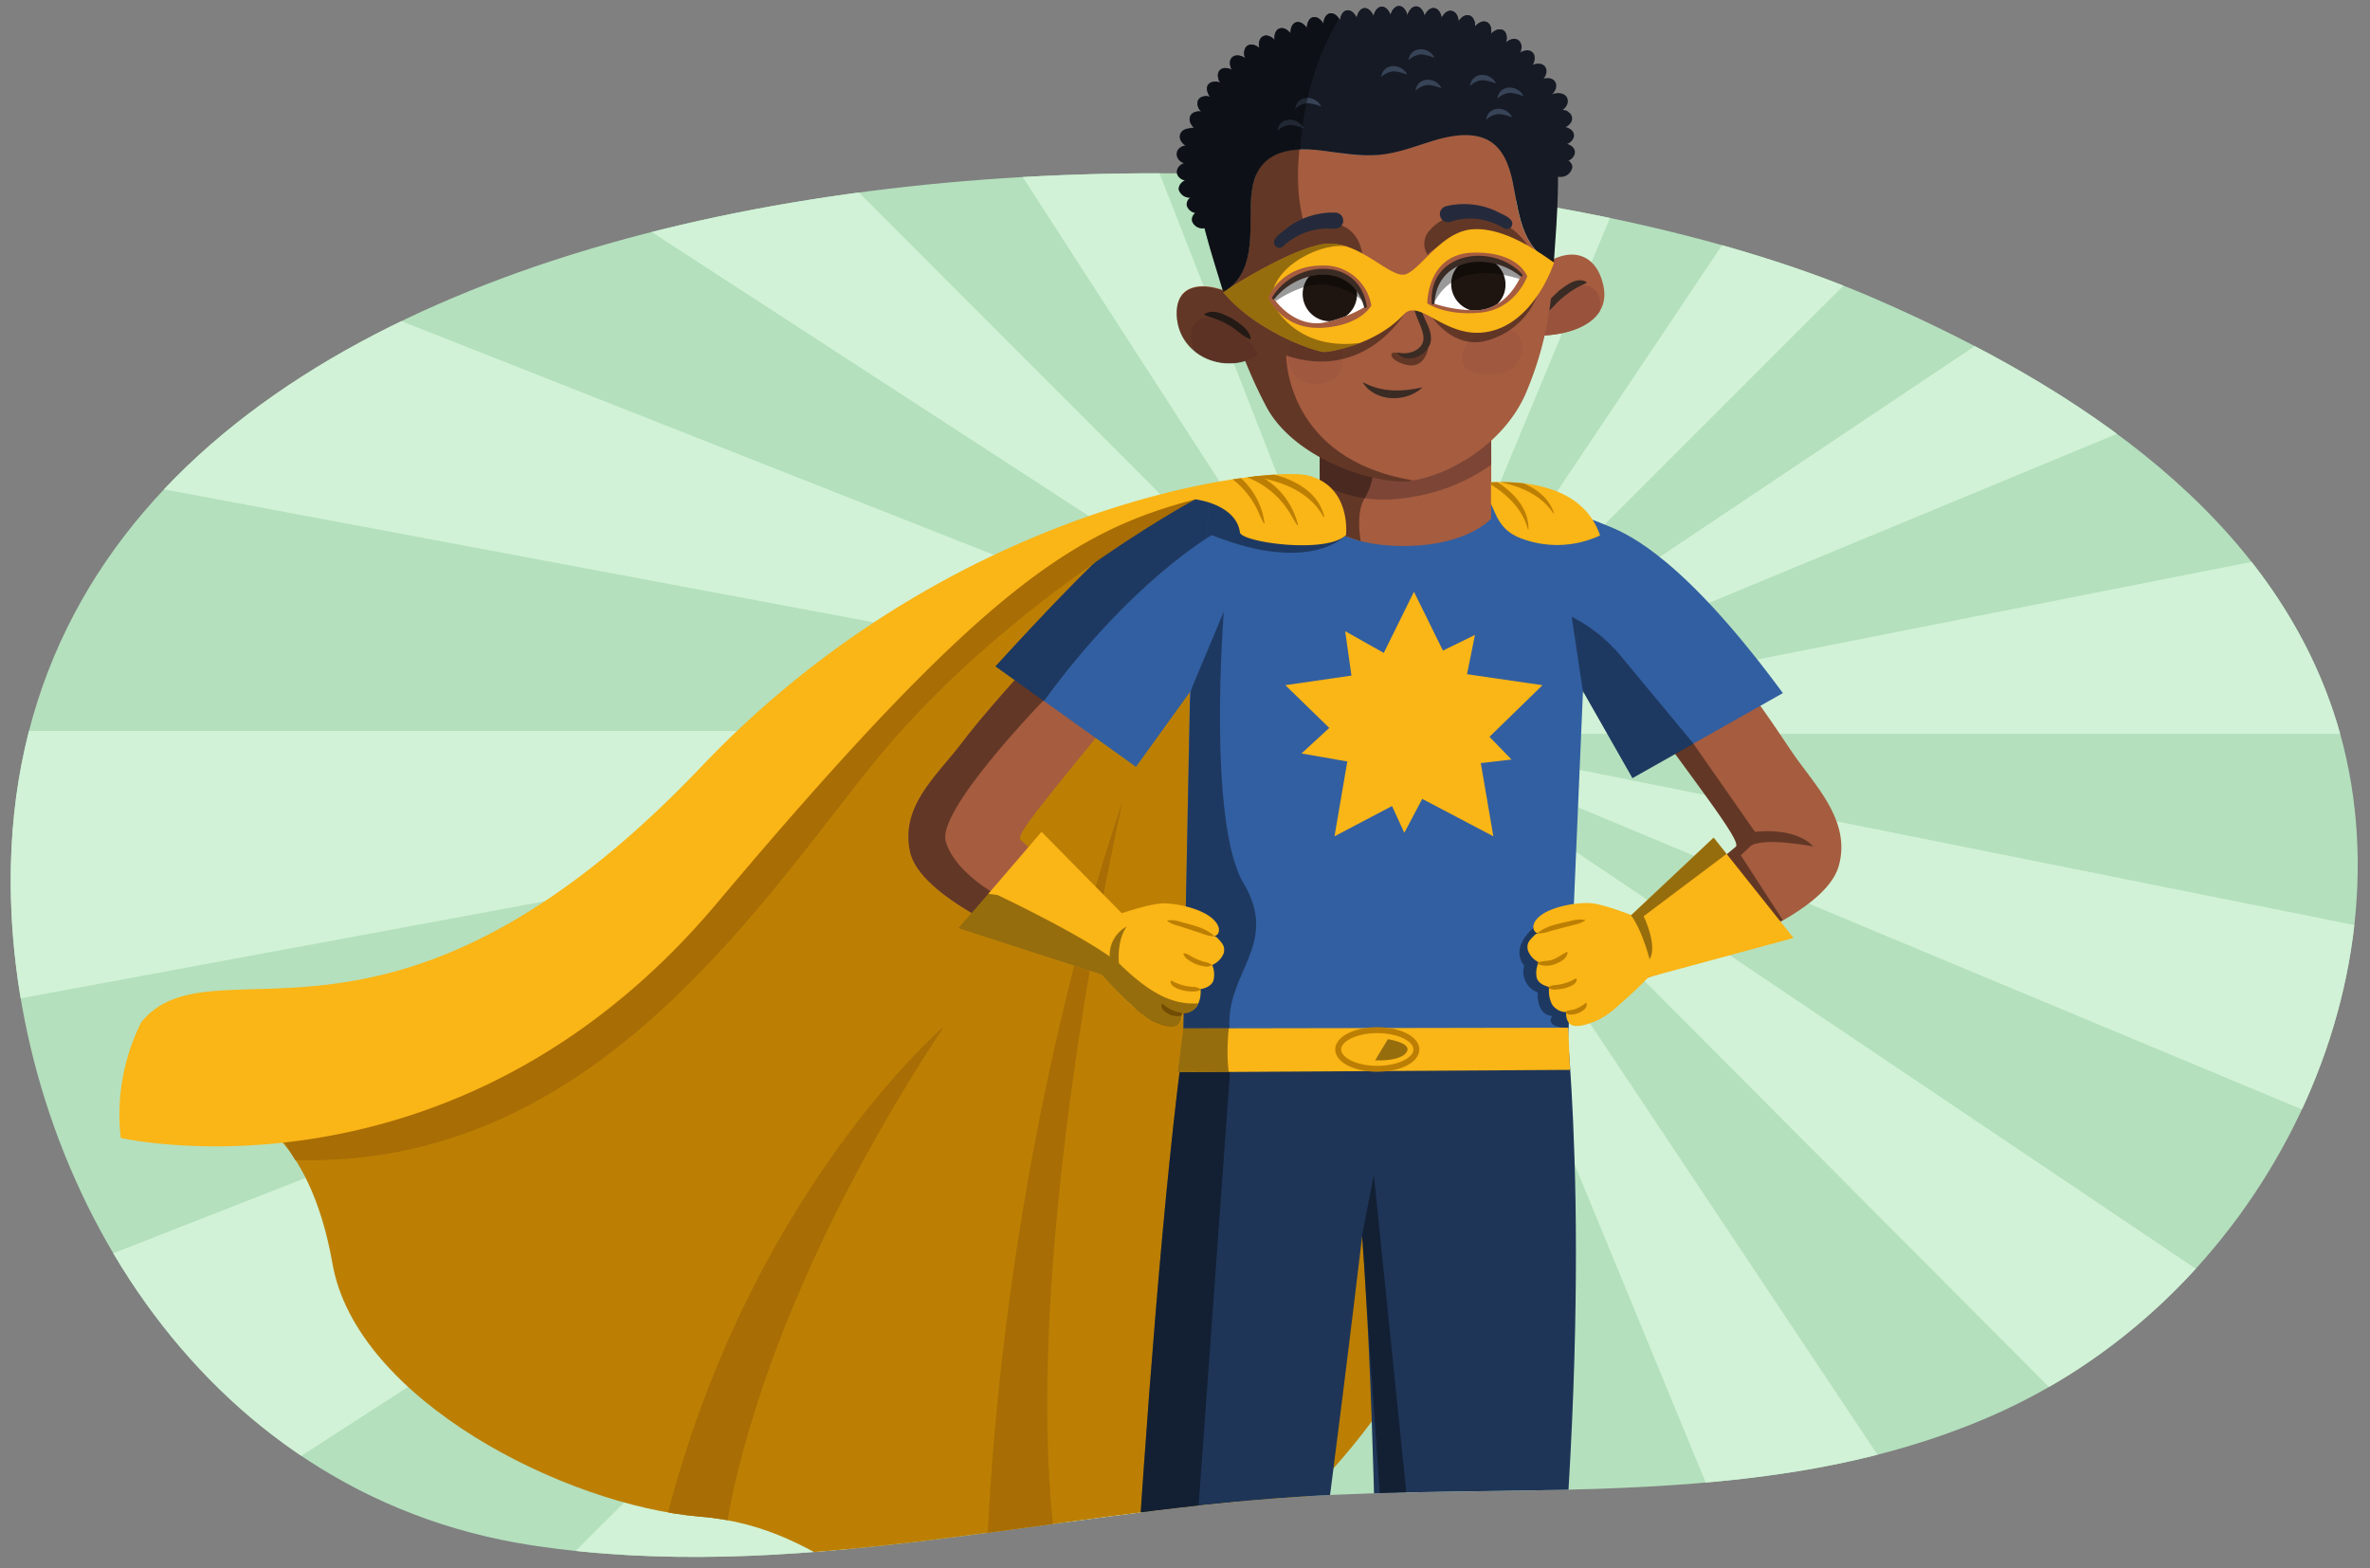 <svg xmlns="http://www.w3.org/2000/svg" xmlns:xlink="http://www.w3.org/1999/xlink" width="380" height="251.48" viewBox="0 0 380 251.48"><rect x="0" y="0" width="380" height="251.48" fill="#808080" stroke="none"/><defs><clipPath id="a"><path d="M256.05,238.72c-15.9.52-31.9.26-47.63,1.25-41.38,2.62-81.54,14.07-123,7.82C31.22,239.62,2,187.61,1.72,141.83.93,18.16,212.81,9.62,300.89,48c32.69,14.25,63.66,35,73.78,67.8,12.76,41.43-11.73,93.37-57.37,112.08C297.62,236,276.92,238,256.05,238.72Z" fill="none"/></clipPath><clipPath id="b"><path d="M256.05,238.72c-15.9.52-31.9.26-47.63,1.25-41.38,2.62-81.54,14.07-123,7.82C31.22,239.62,2,187.61,1.72,141.83,1.2,60.8,92,29.2,179.4,27.84c2.18,0,8.31-24.24,10.48-24.23C213.4,3.64,230.8-12,251.64-8c1.58.3,4.9,42.63,6.46,43,16,3.34,30.6,7.75,42.79,13.07,32.69,14.25,63.66,35,73.78,67.8,12.76,41.43-11.73,93.37-57.37,112.08C297.62,236,276.92,238,256.05,238.72Z" fill="none"/></clipPath><clipPath id="c"><path d="M256.83,104.76c15.15,21,22.5,30.08,21.49,31a79.11,79.11,0,0,1-17.89,11.57s-1.86,1.52-4.13,3.26c-3.6,2.75,4,7.55,8,6.13,4.54-1.61,5.33-1.4,14.13-5.52,2-.92,14.63-5.93,16.4-12.4,2-7.24-3.85-12.88-7.42-18.1-3.32-4.86-6.76-10.52-19.67-26.05Z" fill="none"/></clipPath><clipPath id="d"><path d="M38.64,178.29s10.86,2.64,14.68,24.37,37.3,38.74,59,40.52,28.78,17.93,52,20.58,62.85-34.66,67-59.33S234,91.87,234,91.87L199.89,77.26l-10.69,2.1L157,91.87l-57,55.69Z" fill="none"/></clipPath><clipPath id="e"><path d="M186.62,104.76c-16.16,20.26-24,28.94-23,29.88a79.55,79.55,0,0,0,17.31,12.44s1.77,1.6,4,3.45c3.46,2.93-4.37,7.35-8.28,5.74-4.46-1.84-5.25-1.66-13.84-6.21-1.92-1-15.43-6.9-16.89-13.46-1.62-7.32,4.28-12.22,8.11-17.26,3.55-4.69,8.58-10.36,22.23-25.24Z" fill="none"/></clipPath><clipPath id="f"><path d="M190,165.16c-6.87,49.66-11.53,155.32-11.53,155.32h23.32c8-48.93,16.61-122.26,16.61-122.26,3.47,46.82,2.45,123,2.45,123l21.88-1.38c12.86-85.09,10.11-135.53,8.67-153.39Z" fill="none"/></clipPath><clipPath id="g"><path d="M242.92,47.77c4.67-8.08,12.48-9.59,14.16-2,1.61,7.29-8.92,9.11-15.14,7.52" fill="#a55c3f"/></clipPath><clipPath id="h"><path d="M236.26,41.55c3.84-.15,7.64,2.56,7.64,2.56s-1.87,5.09-6.73,5.62a20.85,20.85,0,0,1-7.38-1.1S229.79,41.81,236.26,41.55Z" fill="#fff"/></clipPath><clipPath id="i"><path d="M211.1,43.65c-3.79.67-6.92,4.13-6.92,4.13s2.92,4.57,7.78,4a20.72,20.72,0,0,0,7-2.65S217.46,42.51,211.1,43.65Z" fill="#fff"/></clipPath><clipPath id="j"><path d="M200.8,50c-1.74-3.58-12.35-7.29-12.13.41.22,7.28,9.32,10.32,14.35,5.42" fill="#a55c3f"/></clipPath><clipPath id="k"><path d="M285.86,111.13c-15.75-21.41-24.57-25.36-27.69-26.66C257.08,84,256,83.6,255,83.2V83s-15-6-28.06-6c-10.37,0-26.62,2.46-32.91,3.49l-2.34-.48A30,30,0,0,0,186,82c-3.13,1.26-8.44,5.23-26.38,24.84l22.52,16.11,8.7-12.06L189.7,167h61.71l2.38-56.26,8,14Z" fill="none"/></clipPath><clipPath id="l"><path d="M274.76,134.3l-13.2,12.42c-1.59-.62-5.06-1.88-6.77-1.93-2.26-.07-5.92.58-7.77,2s-1.1,2.78-.46,2.82h0a1.37,1.37,0,0,0-.49.28c-.73.75-1.36,1.2-1.1,2.42a3.39,3.39,0,0,0,1.74,1.94,3.91,3.91,0,0,0-.31,2.51c.36,1.18,2,1.45,2,1.45a4.7,4.7,0,0,0,.48,2.85,2.76,2.76,0,0,0,2.23,1.19s-.13,1.43.76,2c.67.4,2,.18,3.43-.38l.3-.06a8.14,8.14,0,0,0,1.64-.88,11.92,11.92,0,0,0,1.59-1.16,65.52,65.52,0,0,0,5.47-5.06l23.28-6.31Z" fill="none"/></clipPath><clipPath id="m"><path d="M242.49,29c-.54-2.51-1.53-5.36-4.09-6.63s-6-.64-8.78.23-5.69,2-8.65,2.23-5.94-.3-8.89-.68-6.27-.48-8.69,1.32-2.77,4.67-2.86,7.24c-.17,4.72.64,10.88-4.13,14-3.57-1.4-7.87-1.15-7.73,3.78.18,5.84,6.06,8.94,11,7.42A78.1,78.1,0,0,0,203,65.15c4.35,8.28,17,12.49,22.74,12s15-5.43,18.8-13.84A54.13,54.13,0,0,0,249,44.47c.06-.79.11-1.59.17-2.39C243.76,39.94,243.49,33.67,242.49,29Z" fill="none"/></clipPath><clipPath id="n"><path d="M195.15,150.39c-.58-.66-3.66-1-4.79-1.11-5.72-1.37-10.39-2.72-10.39-2.72l-13-13.19-13.28,15.45,22.94,7.45a65.78,65.78,0,0,0,5.22,5.31,9.92,9.92,0,0,0,1.52,1.24,7.75,7.75,0,0,0,1.6,1,1,1,0,0,0,.29.07c1.41.63,2.72.92,3.41.56.92-.49.86-1.92.86-1.92a2.75,2.75,0,0,0,2.28-1.09,4.57,4.57,0,0,0,.62-2.81s1.64-.2,2.06-1.35a3.93,3.93,0,0,0-.19-2.52,3.45,3.45,0,0,0,1.84-1.86C196.45,151.65,195.84,151.17,195.15,150.39Z" fill="none"/></clipPath><clipPath id="o"><path d="M252.52,24.38a1.52,1.52,0,0,0-1.24-1.29,1.6,1.6,0,0,0,1.09-1.47c0-.61-.6-1.06-1.35-1.23a1.58,1.58,0,0,0,1-1.55,1.17,1.17,0,0,0-.26-.59,1.37,1.37,0,0,0-.25-.23l-.08-.06s-.06-.09-.09-.1l-.18-.1a1.82,1.82,0,0,0-.62-.15,1.65,1.65,0,0,0,.73-1.83c-.31-.82-1.38-1.06-2.44-.68a1.65,1.65,0,0,0,.5-1.94,1.58,1.58,0,0,0-1.86-.55,1.61,1.61,0,0,0,.21-1.95,1.55,1.55,0,0,0-1.93-.27,1.66,1.66,0,0,0,0-2,1.6,1.6,0,0,0-2,0,2.76,2.76,0,0,0,.18-.65,1.39,1.39,0,0,0-.47-1.32,1.6,1.6,0,0,0-2,.29A1.66,1.66,0,0,0,241,4.81a1.61,1.61,0,0,0-1.91.55,1.65,1.65,0,0,0-.74-1.86c-.59-.27-1.3.08-1.83.78,0-.88-.3-1.61-.92-1.79s-1.27.23-1.74,1c0-.87-.44-1.56-1.06-1.7s-1.25.36-1.64,1.14C231,2,230.58,1.37,230,1.3s-1.2.44-1.53,1.26c-.2-.86-.68-1.48-1.3-1.53s-1.16.55-1.44,1.39c-.25-.86-.76-1.46-1.38-1.45s-1.12.61-1.35,1.46c-.3-.84-.84-1.4-1.45-1.35s-1.09.66-1.27,1.52c-.34-.82-.9-1.35-1.5-1.29s-1,.71-1.2,1.59c-.36-.81-.95-1.32-1.55-1.24s-1,.76-1.13,1.64c-.41-.79-1-1.27-1.62-1.14s-1,.8-1,1.68c-.45-.76-1.08-1.21-1.68-1.06s-.95.87-1,1.74c-.49-.73-1.15-1.13-1.75-.93s-.89.92-.85,1.8c-.54-.7-1.24-1-1.82-.8s-.84,1-.73,1.86c-.59-.64-1.32-.93-1.89-.62a1.66,1.66,0,0,0-.57,1.91,1.62,1.62,0,0,0-1.95-.4,1.67,1.67,0,0,0-.37,2,1.62,1.62,0,0,0-2-.12,1.64,1.64,0,0,0-.11,2,1.58,1.58,0,0,0-1.94.1,1.64,1.64,0,0,0,.09,2,1.58,1.58,0,0,0-1.91.3,1.65,1.65,0,0,0,.27,1.93,1.6,1.6,0,0,0-1.86.52,1.63,1.63,0,0,0,.46,1.89,1.56,1.56,0,0,0-1.77.75,1.61,1.61,0,0,0,.65,1.82,2.17,2.17,0,0,0-.74.13,1.53,1.53,0,0,0-1.55,1,1.63,1.63,0,0,0,.89,1.72,1.53,1.53,0,0,0-1.42,1.28,1.44,1.44,0,0,0,.6,1.26,2,2,0,0,0,.54.3,2.32,2.32,0,0,0-.54.29,1.43,1.43,0,0,0-.58,1.22A1.63,1.63,0,0,0,190,28.93a1.5,1.5,0,0,0-1,1.5,1.76,1.76,0,0,0,1.84,1.24,1.37,1.37,0,0,0-.57,1.34,1.57,1.57,0,0,0,1.36,1.11,1.37,1.37,0,0,0-.51,1.39,1.74,1.74,0,0,0,2,1.07c.89,3.51,2,6.9,3,10.26l.09,0c5-3,4.15-9.29,4.32-14.08.09-2.57.56-5.55,2.86-7.24s5.81-1.69,8.69-1.32,5.94,1,8.89.68,5.81-1.33,8.65-2.23,6.08-1.57,8.78-.23S242,26.5,242.49,29c1,4.66,1.27,10.93,6.63,13.07.32-4.52.67-9.14.66-13.74l.26,0a1.92,1.92,0,0,0,2.11-1.54,1.33,1.33,0,0,0-.63-1.08A1.56,1.56,0,0,0,252.52,24.38Z" fill="none"/></clipPath><clipPath id="p"><path d="M236.12,36.76c-4.87.33-8.1,6.11-10.61,7.17s-7.77-5.89-13.64-4.75-15.75,7.66-15.75,7.66c5.29,6.41,15,9.63,16.24,9.59s8.33-1.28,12.7-6c2.49-2.71,6.58,3.79,13.11,2.83,7.82-1.13,11-11.15,11-11.15C246.18,40,241,36.44,236.12,36.76ZM212.46,52.53c-6.92.61-9.09-4.84-9.09-4.84s1.91-5.09,8.66-5.12a7.68,7.68,0,0,1,7.84,6.4S218.38,52,212.46,52.53Zm24.88-2.4c-5.71.53-8.49-1.5-8.49-1.5s-.06-7.93,7.33-8.12,8.69,3.81,8.69,3.81S243,49.61,237.34,50.13Z" fill="none"/></clipPath><clipPath id="q"><path d="M239.06,77.33c5.91-.26,14.86.72,17.49,8.52a16.24,16.24,0,0,1-12.22.63c-3.75-1.22-4.33-3.72-5.27-5.69Z" fill="none"/></clipPath><clipPath id="r"><polygon points="251.74 171.54 188.82 171.92 189.71 164.89 251.44 164.78 251.74 171.54" fill="none"/></clipPath><clipPath id="s"><path d="M186,82c-3.13,1.26-8.44,5.23-26.38,24.84l22.52,16.11,8.84-12.25L194,80.32C192.14,80.17,189.84,80.4,186,82Z" fill="none"/></clipPath><clipPath id="t"><path d="M258.17,84.47c3.12,1.3,11.94,5.25,27.69,26.66l-24.12,13.61-9.23-16.22,1.39-25.73C255.28,83.3,256.71,83.86,258.17,84.47Z" fill="none"/></clipPath><clipPath id="u"><path d="M209.59,76.21c-6.21-1.45-56.36,3.88-97.14,46.71-50,52.54-78,26.77-89.78,40.94a33.1,33.1,0,0,0-3.31,18.59s53.54,12.34,95.57-37.61,56.95-59.63,76.73-64.78c0,0,6.51.75,7.15,5.3.22,1.59,13.82,3.5,17,.44C215.83,85.8,216.72,77.88,209.59,76.21Z" fill="none"/></clipPath></defs><path d="M256.05,238.72c-15.9.52-31.9.26-47.63,1.25-41.38,2.62-81.54,14.07-123,7.82C31.22,239.62,2,187.61,1.72,141.83.93,18.16,212.81,9.62,300.89,48c32.69,14.25,63.66,35,73.78,67.8,12.76,41.43-11.73,93.37-57.37,112.08C297.62,236,276.92,238,256.05,238.72Z" fill="#b4e0bd"/><g clip-path="url(#a)"><path d="M224,370.76h-2.11l-2.89-.11,5-119V145a28.11,28.11,0,0,0,5.47-.52L272.79,366A254.33,254.33,0,0,1,224,370.76Zm0-119.13-.26,6.26Zm2.19-52.07-.14,3.61,2.46-58h0Zm2-54.44-2,54.44,2.29-54.43ZM174.46,365.43A267.25,267.25,0,0,1,128.53,352l82.69-210a41.44,41.44,0,0,0,7,2Zm146-13.75L234.46,143a27.7,27.7,0,0,0,4.74-2.53L364.38,328.3A253.7,253.7,0,0,1,320.5,351.68ZM83.9,329.09A243.9,243.9,0,0,1,44,296.74L204,137.47a17.49,17.49,0,0,0,2.89,2.34Zm318.84-32.17L243.48,137a28.49,28.49,0,0,0,3.51-4.26l187.3,126A254.42,254.42,0,0,1,402.74,296.92Zm-390.8-40a250.6,250.6,0,0,1-22.82-44.6L199.28,130a25.28,25.28,0,0,0,2.25,4.44Zm445.91-42L249.55,128a27.68,27.68,0,0,0,1.54-5l221.32,44.33A253.5,253.5,0,0,1,457.85,214.92ZM-24.32,165.18a263,263,0,0,1-4.38-47.81v-.17H197v.17a36.63,36.63,0,0,0,.61,6.73Zm501.66-47.1v-.41l-225.71,0v-.35a28.62,28.62,0,0,0-.53-5.52L472.53,68.07a255.07,255.07,0,0,1,4.81,49.29Zm-279.7-7.52L-24.21,69a258.14,258.14,0,0,1,13.55-47.1l210,82.84A32.13,32.13,0,0,0,197.64,110.56Zm51.93-3.76a27.43,27.43,0,0,0-2.54-4.74L434.63-23.45a253.64,253.64,0,0,1,23.46,43.83Zm-48-6.53L12.28-22.7A245.92,245.92,0,0,1,44.49-62.47L204,97.23A19,19,0,0,0,201.56,100.27Zm42-2.47a28.82,28.82,0,0,0-4.28-3.52L364.89-93.23a254.29,254.29,0,0,1,38.28,31.47Zm-36.61-2.91L84.44-94.7a250.55,250.55,0,0,1,44.67-22.83L211.29,92.7A24.74,24.74,0,0,0,206.92,94.89Zm27.6-3.14a25.85,25.85,0,0,0-5-1.53L273.4-131.19a253.52,253.52,0,0,1,47.67,14.47Zm-16.22-1L175-130.81a293.48,293.48,0,0,1,44.44-5.13l2.24-.09H224V-21.11l4.4,110.71A66.46,66.46,0,0,0,218.3,90.72Z" fill="#d1f2d6"/></g><g clip-path="url(#b)"><path d="M38.64,178.29s10.86,2.64,14.68,24.37,37.3,38.74,59,40.52,28.78,17.93,52,20.58,62.85-34.66,67-59.33S234,91.87,234,91.87L199.89,77.26l-10.69,2.1L157,91.87l-57,55.69Z" fill="#bc7f04"/><path d="M256.83,104.76c15.15,21,22.5,30.08,21.49,31a79.11,79.11,0,0,1-17.89,11.57s-1.86,1.52-4.13,3.26c-3.6,2.75,4,7.55,8,6.13,4.54-1.61,5.33-1.4,14.13-5.52,2-.92,14.63-5.93,16.4-12.4,2-7.24-3.85-12.88-7.42-18.1-3.32-4.86-6.76-10.52-19.67-26.05Z" fill="#a55c3f"/><g clip-path="url(#c)"><path d="M271.51,119.23l9.88,14.15s6.38-.88,9.34,2.34c0,0-8.27-1.61-10.12,0l-1.49,1.42,6.74,10.41-2.41.7-9.68-12.45s-7.06-15.46-6.87-15.46S271.51,119.23,271.51,119.23Z" opacity="0.4"/></g><g clip-path="url(#d)"><path d="M116.05,248.07s2.68-34.06,35.31-83.5c0,0-31.89,27.15-45,80.9Z" fill="#a86d04"/><path d="M157.86,266.28c0-76.71,22.16-137.83,22.16-137.83s-21.81,94.6-6.88,136.6Z" fill="#a86d04"/></g><path d="M186.36,81.84c11-5.07,30.9-5.11,44-4a93.3,93.3,0,0,1,23,4.63l-.69,25.76-.54,21.81c-6.46-1.22-33.62-6.62-57.4-15.39l-2.39-10.92-.31,1C192.33,92.77,188.07,85.49,186.36,81.84Z" fill="#325fa1"/><path d="M190,165.16c-6.87,49.66-11.53,155.32-11.53,155.32h23.32c8-48.93,16.61-122.26,16.61-122.26,3.47,46.82,2.45,123,2.45,123l21.88-1.38c12.86-85.09,10.11-135.53,8.67-153.39Z" fill="#1f3557"/><path d="M186.62,104.76c-16.16,20.26-24,28.94-23,29.88a79.55,79.55,0,0,0,17.31,12.44s1.77,1.6,4,3.45c3.46,2.93-4.37,7.35-8.28,5.74-4.46-1.84-5.25-1.66-13.84-6.21-1.92-1-15.43-6.9-16.89-13.46-1.62-7.32,4.28-12.22,8.11-17.26,3.55-4.69,8.58-10.36,22.23-25.24Z" fill="#a55c3f"/><g clip-path="url(#e)"><path d="M167.81,111.79s-17.67,18.07-16.17,23.13,8.25,8.58,8.25,8.58-3.2,4.43-3.51,4.32-12.56-6.43-12.56-6.66-1.66-13.9-1.66-13.9l20.06-19.11a46.22,46.22,0,0,1,4.87,2.13A12.86,12.86,0,0,0,167.81,111.79Z" opacity="0.4"/></g><g clip-path="url(#f)"><polygon points="197.3 170.81 191.02 257.51 178.44 256.89 187.78 170.57 197.3 170.81" opacity="0.4"/><polygon points="218.36 198.22 220.28 188.33 227.09 254.99 222.34 255.45 218.36 198.22" opacity="0.4"/></g><path d="M189.7,167h61.71L255,83s-15-6-28.06-6S191.38,81,191.38,81Z" fill="#325fa1"/><path d="M225,78.12c6.25.17,11.45-3.15,14.1-5.26V83.14s-3.74,4.4-14.1,4.4-13.4-4.4-13.4-4.4V73.77C214.77,75.68,219.68,78,225,78.12Z" fill="#a55c3f"/><path d="M225,79.88a21.78,21.78,0,0,1-13.4-2.37v-16h27.5v13A30.49,30.49,0,0,1,225,79.88Z" fill="#7c4535"/><path d="M220.2,74.6a9.58,9.58,0,0,1-1.37,5.25c-1.54,2.36-.65,6.92-.65,6.92l-6.59-2.21,0-12.32Z" opacity="0.4"/><path d="M242.92,47.77c4.67-8.08,12.48-9.59,14.16-2,1.61,7.29-8.92,9.11-15.14,7.52" fill="#a55c3f"/><g clip-path="url(#g)"><path d="M248,49.22a10.81,10.81,0,0,1,5.35-3.42A2.64,2.64,0,0,1,256.51,48a5.7,5.7,0,0,1-1.54,4.9c-1.52,1.79-4.23,4.13-6.67,4.21a2.58,2.58,0,0,1-2.53-1.57C244.7,53.42,246.67,50.64,248,49.22Z" fill="#99533d"/></g><path d="M254.34,45.4a13.56,13.56,0,0,0-3.69,2.26c-1.25.93-2,2.2-3.35,3a.09.09,0,0,1-.13-.08c.17-1.71,1.59-2.75,2.69-3.88,1.19-.9,2.94-2.38,4.5-1.49a.09.09,0,0,1,0,.15Z" fill="#3a2b24"/><path d="M200.53,32.72c.09-2.57.56-5.55,2.86-7.24s5.81-1.69,8.69-1.32,5.94,1,8.89.68,5.81-1.33,8.65-2.23,6.08-1.57,8.78-.23S242,26.5,242.49,29c1,4.66,1.27,10.93,6.63,13.07-.06.8-.11,1.6-.17,2.39a54.13,54.13,0,0,1-4.4,18.82c-3.77,8.41-13.08,13.33-18.81,13.84s-18.38-3.7-22.73-12a73.65,73.65,0,0,1-6.07-15.46c-.26-.95-.53-1.9-.82-2.85l.09,0C201.21,43.77,200.36,37.51,200.53,32.72Z" fill="#a55c3f"/><path d="M191.54,27.09c-.37-5.37,2.7-11.11,7.14-15.42,3.88-3.77,10.85-6.88,21.63-7.83C245.57,1.61,249,18.45,249,18.45c1.38,7.75.69,15.84.14,23.63-5.36-2.14-5.63-8.41-6.63-13.07-.54-2.51-1.53-5.36-4.09-6.63s-6-.64-8.78.23-5.69,2-8.65,2.23-5.94-.3-8.89-.68-6.27-.48-8.69,1.32-2.77,4.67-2.86,7.24c-.17,4.79.68,11.05-4.32,14.08l-.09,0C194.27,40.57,192,34.22,191.54,27.09Z" fill="#161a24"/><path d="M229,55.78s-.51,3.49-3.57,2.7-2.83-2.56-.93-1.74a3.11,3.11,0,0,0,3,0Z" opacity="0.4"/><path d="M226.82,47.67a18,18,0,0,1,1.41,2.95c.57,1.34,1.47,2.72,1.14,4.28-.54,2.11-3.74,3.61-5.3,1.74a.08.08,0,0,1,.08-.12C226,57,228.42,56,228.23,54s-2-4.09-1.55-6.31a.08.08,0,0,1,.14,0Z" fill="#3a2b24"/><path d="M236.26,41.55c3.84-.15,7.64,2.56,7.64,2.56s-1.87,5.09-6.73,5.62a20.85,20.85,0,0,1-7.38-1.1S229.79,41.81,236.26,41.55Z" fill="#fff"/><g clip-path="url(#h)"><ellipse cx="237.04" cy="45.58" rx="4.33" ry="4.39" transform="translate(35.23 178.02) rotate(-44.16)" fill="#1f1510"/><path d="M247.26,42.38c-3.76-1.32-7.76-2.39-11.76-1.69a11.21,11.21,0,0,0-8,5.36c-1,1.89,1.82,3.67,2.85,1.77a8.1,8.1,0,0,1,6.16-3.91c3.29-.5,6.67.6,9.73,1.67C248.32,46.3,249.29,43.09,247.26,42.38Z" opacity="0.4"/></g><path d="M229.56,48.64c-.55-8.22,9.74-9.82,14.5-4.68a.22.22,0,0,1-.33.3c-4.87-3.89-13.32-3.06-13.72,4.36a.23.23,0,0,1-.45,0Z" fill="#3a2b24"/><path d="M211.1,43.65c-3.79.67-6.92,4.13-6.92,4.13s2.92,4.57,7.78,4a20.72,20.72,0,0,0,7-2.65S217.46,42.51,211.1,43.65Z" fill="#fff"/><g clip-path="url(#i)"><ellipse cx="213.22" cy="47.14" rx="4.35" ry="4.37" transform="translate(27.42 161.88) rotate(-44.16)" fill="#1f1510"/><path d="M220.55,46.52a10.44,10.44,0,0,0-9.17-4.27c-4.3.22-8,2.56-11.28,5.16a1.68,1.68,0,0,0,2.34,2.41c2.47-2,5.57-3.9,8.79-4.19,2.37-.2,6.24,1.13,7.67,3.18.51.74.16.47,1,0A1.69,1.69,0,0,0,220.55,46.52Z" opacity="0.4"/></g><path d="M218.71,49.21c-2-7.16-10.42-6.16-14.34-1.32a.22.22,0,0,1-.38-.22c3.55-6,13.94-6.68,15.16,1.46a.22.22,0,0,1-.44.08Z" fill="#3a2b24"/><path d="M241.92,52.89a8.09,8.09,0,0,0-5.87,1.47,1.64,1.64,0,0,0-.79.76l-.07.12a7.05,7.05,0,0,0-.46.7c-.67,1.21-.22,3.11.84,3.46a9.27,9.27,0,0,0,4.58.54A4.23,4.23,0,0,0,243.89,57C244.66,55,243.35,53,241.92,52.89Z" fill="#a0583f"/><path d="M214.5,55.36a4.54,4.54,0,0,0-3.13-1.22c-1.86-.22-5.42-.21-4.81,3.77.49,3.18,3.36,3.79,5.19,3.55a4.27,4.27,0,0,0,2.82-1.3A4.13,4.13,0,0,0,214.5,55.36Z" fill="#a0583f"/><path d="M231.19,14.19a6.8,6.8,0,0,0-2.23-.56,3.21,3.21,0,0,0-2,.93c.28-2.32,3.31-2.29,4.18-.37Z" fill="#374356"/><path d="M242.51,18.85a6.86,6.86,0,0,0-2.23-.56,3.24,3.24,0,0,0-2,.93c.28-2.32,3.32-2.29,4.19-.37Z" fill="#374356"/><path d="M244.32,15.45a7.42,7.42,0,0,0-2.23-.56,3.29,3.29,0,0,0-2,.93c.28-2.32,3.32-2.29,4.19-.37Z" fill="#374356"/><path d="M239.92,13.42a7.18,7.18,0,0,0-2.23-.57,3.31,3.31,0,0,0-2,.94c.29-2.32,3.32-2.29,4.19-.37Z" fill="#374356"/><path d="M209.06,20.6a7.18,7.18,0,0,0-2.23-.57,3.23,3.23,0,0,0-2,.94c.28-2.33,3.31-2.3,4.18-.37Z" fill="#374356"/><path d="M211.89,17.11a7.23,7.23,0,0,0-2.24-.57,3.25,3.25,0,0,0-2,.94c.28-2.32,3.32-2.3,4.19-.37Z" fill="#374356"/><path d="M225.68,12a6.93,6.93,0,0,0-2.23-.56,3.24,3.24,0,0,0-2,.93c.28-2.32,3.32-2.29,4.19-.37Z" fill="#374356"/><path d="M230.06,9.3a7.18,7.18,0,0,0-2.23-.57,3.31,3.31,0,0,0-2,.94c.29-2.32,3.32-2.29,4.19-.37Z" fill="#374356"/><path d="M192.8,33.58c-1.12.22-1.87,1.1-1.64,1.93a1.83,1.83,0,0,0,2.32,1,1.88,1.88,0,0,0,1.6-1.92C194.93,33.81,193.92,33.35,192.8,33.58Z" fill="#161a24"/><path d="M192.11,31.14c-1.17.17-2,1-1.8,1.87a1.89,1.89,0,0,0,2.36,1.1c1.1-.24,1.87-1.08,1.75-1.87S193.28,31,192.11,31.14Z" fill="#161a24"/><path d="M191.67,28.51c-1.21.12-2.11.93-2,1.8a1.93,1.93,0,0,0,2.37,1.2c1.15-.2,2-1,1.92-1.78S192.88,28.4,191.67,28.51Z" fill="#161a24"/><path d="M191.52,25.86a2.43,2.43,0,0,0-1.6.46,1.43,1.43,0,0,0-.58,1.22c.09.88,1.16,1.48,2.37,1.34s2.11-.89,2.08-1.68a1.13,1.13,0,0,0-.68-.91A3.42,3.42,0,0,0,191.52,25.86Z" fill="#161a24"/><path d="M191.84,23.22c-1.25-.28-2.44.26-2.52,1.25a1.44,1.44,0,0,0,.6,1.26,2.5,2.5,0,0,0,1.6.49,3.48,3.48,0,0,0,1.61-.39,1.31,1.31,0,0,0,.75-.87C194,24.29,193.1,23.51,191.84,23.22Z" fill="#161a24"/><path d="M192.59,20.67c-1.23-.48-2.48-.14-2.74.8s.66,1.9,1.92,2.11a3.59,3.59,0,0,0,1.69-.09,1.25,1.25,0,0,0,.9-.74C194.58,22.08,193.8,21.15,192.59,20.67Z" fill="#161a24"/><path d="M193.68,18.25c-1.17-.64-2.49-.49-2.85.39s.4,2,1.63,2.37,2.44.22,2.75-.43S194.87,18.89,193.68,18.25Z" fill="#161a24"/><path d="M195.05,16c-1.12-.78-2.44-.78-2.91,0s.18,2,1.37,2.57,2.44.55,2.83-.08S196.17,16.75,195.05,16Z" fill="#161a24"/><path d="M196.66,13.85c-1.06-.9-2.39-1-2.93-.3s0,2,1.12,2.72,2.41.84,2.86.25S197.71,14.75,196.66,13.85Z" fill="#161a24"/><path d="M198.46,11.89c-1-1-2.31-1.3-2.91-.6s-.2,2,.88,2.84,2.33,1.09,2.85.55S199.44,12.9,198.46,11.89Z" fill="#161a24"/><path d="M200.47,10.15c-.84-1.15-2.14-1.6-2.87-1s-.4,2,.6,3,2.26,1.31,2.78.87S201.3,11.3,200.47,10.15Z" fill="#161a24"/><path d="M202.69,8.69C202,7.44,200.75,6.81,200,7.34s-.68,1.92.21,3,2.06,1.66,2.66,1.27S203.39,9.94,202.69,8.69Z" fill="#161a24"/><path d="M205.06,7.48c-.59-1.32-1.75-2.1-2.57-1.65s-.86,1.84-.12,3.05,1.86,1.89,2.53,1.57S205.65,8.8,205.06,7.48Z" fill="#161a24"/><path d="M207.52,6.48C207,5.11,206,4.23,205.11,4.59s-1,1.75-.38,3,1.67,2.09,2.38,1.82S208,7.85,207.52,6.48Z" fill="#161a24"/><path d="M210.05,5.66c-.39-1.42-1.41-2.35-2.27-2.07s-1.12,1.66-.6,3,1.51,2.25,2.25,2S210.44,7.07,210.05,5.66Z" fill="#161a24"/><path d="M212.63,5c-.31-1.44-1.27-2.45-2.13-2.23s-1.22,1.57-.8,3,1.37,2.37,2.12,2.17S212.94,6.45,212.63,5Z" fill="#161a24"/><path d="M191,28.64c-1.21.11-2.11.92-2,1.79a1.92,1.92,0,0,0,2.37,1.2c1.15-.19,2-1,1.92-1.78S192.22,28.52,191,28.64Z" fill="#161a24"/><path d="M215.24,4.5C215,3,214.1,2,213.23,2.16s-1.29,1.5-.95,2.93,1.22,2.44,2,2.3S215.48,6,215.24,4.5Z" fill="#161a24"/><path d="M190.86,26a2.55,2.55,0,0,0-1.6.46,1.43,1.43,0,0,0-.58,1.22c.09.88,1.16,1.48,2.37,1.34s2.12-.89,2.08-1.68a1.13,1.13,0,0,0-.68-.91A3.54,3.54,0,0,0,190.86,26Z" fill="#161a24"/><path d="M217.87,4.11c-.18-1.47-1-2.57-1.89-2.45s-1.36,1.44-1.1,2.9S216,7.08,216.77,7,218.05,5.58,217.87,4.11Z" fill="#161a24"/><path d="M191.18,23.34c-1.24-.28-2.44.26-2.52,1.25a1.44,1.44,0,0,0,.6,1.26,2.5,2.5,0,0,0,1.6.49,3.48,3.48,0,0,0,1.61-.39,1.31,1.31,0,0,0,.75-.87C193.3,24.41,192.44,23.63,191.18,23.34Z" fill="#161a24"/><path d="M220.52,3.83c-.12-1.48-.92-2.61-1.79-2.52s-1.42,1.39-1.22,2.84,1,2.56,1.79,2.49S220.64,5.3,220.52,3.83Z" fill="#161a24"/><path d="M191.93,20.79c-1.23-.48-2.48-.13-2.74.8s.66,1.9,1.92,2.11a3.46,3.46,0,0,0,1.69-.09,1.28,1.28,0,0,0,.91-.74C193.92,22.2,193.14,21.27,191.93,20.79Z" fill="#161a24"/><path d="M223.17,3.68c0-1.48-.79-2.67-1.67-2.6s-1.49,1.3-1.34,2.78.89,2.62,1.67,2.56S223.21,5.15,223.17,3.68Z" fill="#161a24"/><path d="M193.68,18.25c-1.17-.64-2.49-.49-2.85.39s.4,2,1.63,2.37,2.44.22,2.75-.43S194.87,18.89,193.68,18.25Z" fill="#161a24"/><path d="M225.83,3.66c0-1.46-.64-2.71-1.53-2.69s-1.56,1.24-1.49,2.71.76,2.67,1.54,2.64S225.79,5.15,225.83,3.66Z" fill="#161a24"/><path d="M195.05,16c-1.12-.78-2.44-.78-2.91,0s.18,2,1.37,2.57,2.44.55,2.83-.08S196.17,16.75,195.05,16Z" fill="#161a24"/><path d="M228.49,3.81c.14-1.46-.47-2.71-1.37-2.78s-1.63,1.15-1.65,2.63.6,2.67,1.37,2.7S228.35,5.27,228.49,3.81Z" fill="#161a24"/><path d="M196.66,13.85c-1.06-.9-2.39-1-2.93-.3s0,2,1.12,2.72,2.41.84,2.86.25S197.71,14.75,196.66,13.85Z" fill="#161a24"/><path d="M231.13,4.15c.25-1.45-.27-2.75-1.18-2.85s-1.71,1-1.82,2.48.43,2.69,1.18,2.79S230.88,5.58,231.13,4.15Z" fill="#161a24"/><path d="M198.46,11.89c-1-1-2.31-1.3-2.91-.6s-.2,2,.88,2.84,2.33,1.09,2.85.55S199.44,12.9,198.46,11.89Z" fill="#161a24"/><path d="M233.73,4.69c.38-1.4,0-2.72-.94-2.93s-1.81.87-2,2.32.22,2.73,1,2.86S233.36,6.1,233.73,4.69Z" fill="#161a24"/><path d="M200.47,10.15c-.84-1.15-2.14-1.6-2.87-1s-.4,2,.6,3,2.26,1.31,2.78.87S201.3,11.3,200.47,10.15Z" fill="#161a24"/><path d="M236.27,5.48c.51-1.33.22-2.73-.68-3s-1.88.7-2.21,2.12,0,2.69.7,2.9S235.76,6.84,236.27,5.48Z" fill="#161a24"/><path d="M202.69,8.69C202,7.44,200.75,6.81,200,7.34s-.68,1.92.21,3,2.06,1.66,2.66,1.27S203.39,9.94,202.69,8.69Z" fill="#161a24"/><path d="M238.72,6.52c.64-1.27.49-2.66-.38-3s-2,.5-2.41,1.86-.26,2.64.41,2.93S238.07,7.79,238.72,6.52Z" fill="#161a24"/><path d="M205.06,7.48c-.59-1.32-1.75-2.1-2.57-1.65s-.86,1.84-.12,3.05,1.86,1.89,2.53,1.57S205.65,8.8,205.06,7.48Z" fill="#161a24"/><path d="M241,7.84c.78-1.17.79-2.56,0-3s-2,.26-2.6,1.55-.54,2.59.09,2.94S240.24,9,241,7.84Z" fill="#161a24"/><path d="M207.52,6.48C207,5.11,206,4.23,205.11,4.59s-1,1.75-.38,3,1.67,2.09,2.38,1.82S208,7.85,207.52,6.48Z" fill="#161a24"/><path d="M243.15,9.43a3.09,3.09,0,0,0,.8-1.66,1.39,1.39,0,0,0-.47-1.32c-.76-.59-2,0-2.76,1.19s-.83,2.47-.26,2.9S242.23,10.49,243.15,9.43Z" fill="#161a24"/><path d="M210.05,5.66c-.39-1.42-1.41-2.35-2.27-2.07s-1.12,1.66-.6,3,1.51,2.25,2.25,2S210.44,7.07,210.05,5.66Z" fill="#161a24"/><path d="M245.05,11.3c1-.9,1.37-2.21.69-2.9s-2-.29-2.86.8-1.13,2.32-.61,2.81S244,12.19,245.05,11.3Z" fill="#161a24"/><path d="M212.63,5c-.31-1.44-1.27-2.45-2.13-2.23s-1.22,1.57-.8,3,1.37,2.37,2.12,2.17S212.94,6.45,212.63,5Z" fill="#161a24"/><path d="M246.67,13.4c1.13-.73,1.64-2,1.05-2.74s-1.92-.58-2.91.36-1.41,2.13-1,2.68S245.55,14.13,246.67,13.4Z" fill="#161a24"/><path d="M215.24,4.5C215,3,214.1,2,213.23,2.16s-1.29,1.5-.95,2.93,1.22,2.44,2,2.3S215.48,6,215.24,4.5Z" fill="#161a24"/><path d="M248,15.71c1.19-.54,1.85-1.7,1.38-2.55s-1.8-.85-2.9-.06-1.65,1.89-1.28,2.49S246.79,16.26,248,15.71Z" fill="#161a24"/><path d="M217.87,4.11c-.18-1.47-1-2.57-1.89-2.45s-1.36,1.44-1.1,2.9S216,7.08,216.77,7,218.05,5.58,217.87,4.11Z" fill="#161a24"/><path d="M249.58,18.08c1.25-.29,2.07-1.38,1.73-2.3s-1.65-1.12-2.82-.51-1.86,1.6-1.59,2.24S248.33,18.38,249.58,18.08Z" fill="#161a24"/><path d="M220.52,3.83c-.12-1.48-.92-2.61-1.79-2.52s-1.42,1.39-1.22,2.84,1,2.56,1.79,2.49S220.64,5.3,220.52,3.83Z" fill="#161a24"/><path d="M250,20.71c1.23-.16,2.2-1,2.06-1.87a1.17,1.17,0,0,0-.26-.59,1.37,1.37,0,0,0-.25-.23l-.08-.06s-.06-.09-.09-.1l-.18-.1a2.52,2.52,0,0,0-1.72,0,4.07,4.07,0,0,0-1.48.83l-.13.11s0,0-.07,0,0,0-.05.05a1.4,1.4,0,0,0-.17.28.88.88,0,0,0-.08.57C247.65,20.33,248.74,20.86,250,20.71Z" fill="#161a24"/><path d="M223.17,3.68c0-1.48-.79-2.67-1.67-2.6s-1.49,1.3-1.34,2.78.89,2.62,1.67,2.56S223.21,5.15,223.17,3.68Z" fill="#161a24"/><path d="M250.26,23.35c1.22-.08,2.18-.86,2.11-1.73s-1.17-1.45-2.42-1.27-2.16.94-2.06,1.73S249,23.44,250.26,23.35Z" fill="#161a24"/><path d="M225.83,3.66c0-1.46-.64-2.71-1.53-2.69s-1.56,1.24-1.49,2.71.76,2.67,1.54,2.64S225.79,5.15,225.83,3.66Z" fill="#161a24"/><path d="M250.4,26c1.19,0,2.14-.76,2.12-1.63s-1.06-1.49-2.29-1.39-2.14.84-2.07,1.63S249.23,26,250.4,26Z" fill="#161a24"/><path d="M228.49,3.81c.14-1.46-.47-2.71-1.37-2.78s-1.63,1.15-1.65,2.63.6,2.67,1.37,2.7S228.35,5.27,228.49,3.81Z" fill="#161a24"/><path d="M250,28.36a1.92,1.92,0,0,0,2.11-1.54c0-.87-1-1.53-2.16-1.48s-2.12.74-2.07,1.55S248.91,28.36,250,28.36Z" fill="#161a24"/><path d="M231.13,4.15c.25-1.45-.27-2.75-1.18-2.85s-1.71,1-1.82,2.48.43,2.69,1.18,2.79S230.88,5.58,231.13,4.15Z" fill="#161a24"/><path d="M233.73,4.69c.38-1.4,0-2.72-.94-2.93s-1.81.87-2,2.32.22,2.73,1,2.86S233.36,6.1,233.73,4.69Z" fill="#161a24"/><path d="M236.27,5.48c.51-1.33.22-2.73-.68-3s-1.88.7-2.21,2.12,0,2.69.7,2.9S235.76,6.84,236.27,5.48Z" fill="#161a24"/><path d="M238.72,6.52c.64-1.27.49-2.66-.38-3s-2,.5-2.41,1.86-.26,2.64.41,2.93S238.07,7.79,238.72,6.52Z" fill="#161a24"/><path d="M241,7.84c.78-1.17.79-2.56,0-3s-2,.26-2.6,1.55-.54,2.59.09,2.94S240.24,9,241,7.84Z" fill="#161a24"/><path d="M200.8,50c-1.74-3.58-12.35-7.29-12.13.41.22,7.28,9.32,10.32,14.35,5.42" fill="#a55c3f"/><g clip-path="url(#j)"><path d="M191.55,51.93c1.38-2,4.47-.42,6.07.54a11.31,11.31,0,0,1,4.44,5.21,1,1,0,0,1-.72,1.29,1.84,1.84,0,0,1-.83.65,7.69,7.69,0,0,1-7.18-1.28C191.57,57,190.13,54,191.55,51.93Z" fill="#99533d"/></g><path d="M200.43,54.38c-1.42-.55-2.18-1.66-3.51-2.29-1.22-.82-2.41-1-3.77-1.6a.08.08,0,0,1,0-.14c1.43-.89,3.09.07,4.39.69,1.16.81,2.77,1.71,3,3.25a.09.09,0,0,1-.12.09Z" fill="#3a2b24"/><path d="M228.08,62.11c-2.62,2.48-7.63,2.4-9.61-.84,3.09,1.65,6.2,1.58,9.61.84Z" fill="#3a2b24"/><g clip-path="url(#k)"><path d="M190.94,110.67l5.28-12.61s-2.68,33.73,3.18,43.58-3,14.31-2.25,23.52-10,1.88-10,1.88Z" opacity="0.4"/><path d="M215.83,85.8s-5.65,6.37-21.53,0c0,0-13.14,7.52-27.21,27l-9.91-6.33L182.63,80.2l19.43-3.31Z" opacity="0.4"/><path d="M260.2,128.86l-6.41-18.08L252,98.89h0a24.74,24.74,0,0,1,7.85,6.26l11.68,14.08Z" opacity="0.4"/><path d="M246.1,148.6s-4.14,3.07-1.72,6.24a3.53,3.53,0,0,0,2.18,4.28s-.35,3.53,2.33,3.79c0,0-1.62,2.07,3.35,1.87S246.1,148.6,246.1,148.6Z" opacity="0.4"/></g><path d="M258.17,84.47c3.12,1.3,11.94,5.25,27.69,26.66l-24.12,13.61-9.23-16.22,1.39-25.73C255.28,83.3,256.71,83.86,258.17,84.47Z" fill="#325fa1"/><path d="M186,82c-3.13,1.26-8.44,5.23-26.38,24.84l22.52,16.11,8.84-12.25L194,80.32C192.14,80.17,189.84,80.4,186,82Z" fill="#325fa1"/><polygon points="251.74 171.54 188.82 171.92 189.71 164.89 251.44 164.78 251.74 171.54" fill="#fab516"/><polygon points="226.71 94.88 233.07 107.79 247.32 109.86 237.01 119.9 239.44 134.09 226.71 127.39 213.97 134.09 216.4 119.9 206.09 109.86 220.34 107.79 226.71 94.88" fill="#fab516"/><polygon points="236.49 101.8 234.17 113.33 242.35 121.78 230.67 123.13 225.16 133.53 220.26 122.83 208.68 120.81 217.33 112.85 215.68 101.2 225.93 106.97 236.49 101.8" fill="#fab516"/><ellipse cx="220.83" cy="168.27" rx="6.27" ry="3.1" fill="none" stroke="#bc7f04" stroke-miterlimit="10" stroke-width="0.95"/><path d="M239.06,77.33c5.91-.26,14.86.72,17.49,8.52a16.24,16.24,0,0,1-12.22.63c-3.75-1.22-4.33-3.72-5.27-5.69Z" fill="#fab516"/><path d="M229.49,40.29c.78-.56,1.58-1.09,2.37-1.62a1.19,1.19,0,0,1,.44-.42,3.76,3.76,0,0,1,.95-.45l.34,0,1-.36a1.19,1.19,0,0,1,.42-.13,6.72,6.72,0,0,1,3.78-.14c.47.13.94.29,1.41.47a8,8,0,0,1,3.23,1.2,14.43,14.43,0,0,1,1.71,1.13,3.13,3.13,0,0,0-.44-.93c-3.2-4.66-11.31-6.76-15.45-2.14a3.17,3.17,0,0,0-.31,4A1.63,1.63,0,0,1,229.49,40.29Z" opacity="0.4"/><path d="M229.54,50.86c.29.15,3.88,5.73,9.72,3.47a12,12,0,0,0,7.26-7l-7,3.79Z" opacity="0.4"/><path d="M262.39,147.05s-5.34-2.19-7.6-2.26-5.92.58-7.77,2-1.1,2.78-.46,2.82a18.51,18.51,0,0,0,4.75-.58c1.37-.46,5,1.51,5,1.51Z" fill="#fab516"/><path d="M264.29,156.7s-5.86,6.12-8.7,7.1-6-8.92-5.11-14.68c6-1.11,10.94-2.28,10.94-2.28l13.34-12.54,12.81,16.09Z" fill="#fab516"/><path d="M251.31,149.06c-.29-.09-4.52.11-5.24.86s-1.36,1.2-1.1,2.42a3.39,3.39,0,0,0,1.74,1.94,3.91,3.91,0,0,0-.31,2.51c.36,1.18,2,1.45,2,1.45a4.7,4.7,0,0,0,.48,2.85,2.76,2.76,0,0,0,2.23,1.19s-.13,1.43.76,2,2.95,0,4.9-1.05a11.7,11.7,0,0,0,3.31-2.7Z" fill="#fab516"/><path d="M246.47,154.43c.85-.48,1.72-.25,2.57-.6s1.37-.81,2.23-1.21l.08.06c-.09,1.06-1.2,1.59-2.07,1.92a3.69,3.69,0,0,1-2.81-.07v-.1Z" fill="#bc7f04"/><path d="M248.26,158.28a2.51,2.51,0,0,1,1.19-.34,7.77,7.77,0,0,0,3.21-1.06l.1,0c.18.53-.34.94-.75,1.15a5.86,5.86,0,0,1-2.49.61,1.54,1.54,0,0,1-1.27-.29v-.09Z" fill="#bc7f04"/><path d="M251,162.22c.63-.33,1.15-.21,1.76-.51a5.32,5.32,0,0,0,1.49-.92l.1,0c.31.85-.69,1.38-1.3,1.66a3.78,3.78,0,0,1-1,.22c-.34,0-.78.06-1-.37l0-.1Z" fill="#bc7f04"/><path d="M246.54,149.59c1.57-1.28,3.69-1.53,5.6-2a4.48,4.48,0,0,1,2-.08l0,.1a5.53,5.53,0,0,1-1.86.69l-3.77,1a5.24,5.24,0,0,1-1.95.36l0-.09Z" fill="#bc7f04"/><g clip-path="url(#l)"><path d="M277.75,136.22,263.54,146.9s2.3,4.72.95,6.89c0,0-1.76-7-4.42-8.41,0,0,13.57-13.28,14.36-12.88S277.75,136.22,277.75,136.22Z" opacity="0.4"/></g><g clip-path="url(#m)"><path d="M216.36.49S204.62,20,209.15,36.15c0,0,8.09-2.74,9.32,4.69,0,0-10.26.83-10.77,1.14s-4.68,4-4.68,4l-.46,4.47,10.18,4,12.32-4S218.7,61.19,206.23,57c0,0-.18,16.55,20.19,20l-11.37,3.67s-30.59-24-31.09-25.85,0-10.39,0-10.39l4.16-30.69s12.27-12,13.15-12.14S216.36.49,216.36.49Z" opacity="0.4"/></g><path d="M179,146.72s5.44-1.93,7.7-1.88,5.89.87,7.66,2.41,1,2.82.32,2.83a18.7,18.7,0,0,1-4.72-.8c-1.34-.53-5,1.25-5,1.25Z" fill="#fab516"/><path d="M176.62,156.27s5.55,6.4,8.34,7.51,6.4-8.61,5.83-14.4C184.87,148,180,146.56,180,146.56l-13-13.19-13.28,15.45Z" fill="#fab516"/><path d="M190,149.28c.31-.08,4.51.33,5.2,1.11s1.3,1.26,1,2.47a3.45,3.45,0,0,1-1.84,1.86,3.93,3.93,0,0,1,.19,2.52c-.42,1.15-2.06,1.35-2.06,1.35a4.57,4.57,0,0,1-.62,2.81,2.75,2.75,0,0,1-2.28,1.09s.06,1.43-.86,1.92-2.94-.19-4.84-1.29a11.72,11.72,0,0,1-3.17-2.86Z" fill="#fab516"/><path d="M194.29,154.77a1.64,1.64,0,0,1-1.31.15,5.39,5.39,0,0,1-2.4-1,1.75,1.75,0,0,1-.83-1l.06-.08a2.55,2.55,0,0,1,1.16.49,10.72,10.72,0,0,0,2.16.9,2.66,2.66,0,0,1,1.16.46v.1Z" fill="#bc7f04"/><path d="M192.47,158.69c-.79.73-5.18,0-4.74-1.46h.1a8.11,8.11,0,0,0,3.39,1,2.5,2.5,0,0,1,1.25.35v.1Z" fill="#bc7f04"/><path d="M189.65,162.6c-.28.41-.71.34-1.05.32a3.16,3.16,0,0,1-2-.9.91.91,0,0,1-.3-1.09l.1,0a5.11,5.11,0,0,0,2.28,1.29c.22.08.79.07.93.4Z" fill="#bc7f04"/><path d="M194.65,150.13a5.36,5.36,0,0,1-1.93-.46L189,148.46a5.72,5.72,0,0,1-1.83-.77l0-.1a4.34,4.34,0,0,1,2,.18c1.89.55,4,.91,5.49,2.27l0,.09Z" fill="#bc7f04"/><g clip-path="url(#n)"><path d="M177.93,153.37c-5.77-4.09-18-9.87-18-9.87s-3.59-.45-4.3-.69-4.27,7.59-4.74,8.14S187.19,167,187.19,167l6.82-6.4-2.11.28c-4.35.27-8.21-2.23-12.49-6.43,0,0-.42-3.59,1.24-5.89A5.19,5.19,0,0,0,177.93,153.37Z" opacity="0.4"/></g><path d="M236.12,36.76c-4.87.33-8.1,6.11-10.61,7.17s-7.77-5.89-13.64-4.75-15.75,7.66-15.75,7.66c5.29,6.41,15,9.63,16.24,9.59s8.33-1.28,12.7-6c2.49-2.71,6.58,3.79,13.11,2.83,7.82-1.13,11-11.15,11-11.15C246.18,40,241,36.44,236.12,36.76ZM212.46,52.53c-6.92.61-9.09-4.84-9.09-4.84s1.91-5.09,8.66-5.12a7.68,7.68,0,0,1,7.84,6.4S218.38,52,212.46,52.53Zm24.88-2.4c-5.71.53-8.49-1.5-8.49-1.5s-.06-7.93,7.33-8.12,8.69,3.81,8.69,3.81S243,49.61,237.34,50.13Z" fill="#fab516"/><g clip-path="url(#o)"><path d="M216.36.49s-10.91,13.38-7.21,35.66c0,0,8.09-2.74,9.32,4.69,0,0-10.26.83-10.77,1.14s-4.68,4-4.68,4l-.46,4.47,10.18,4,12.32-4S218.7,61.19,206.23,57c0,0-.18,16.55,20.19,20l-11.37,3.67s-30.59-24-31.09-25.85,0-10.39,0-10.39l4.16-30.69s12.27-12,13.15-12.14S216.36.49,216.36.49Z" opacity="0.4"/></g><path d="M231.78,33.08a12.3,12.3,0,0,1,8,.72c.82.49,3.35,1.22,2.54,2.56a.9.9,0,0,1-1.23.2,10.8,10.8,0,0,0-2-.93,10,10,0,0,0-6.6-.05,1.29,1.29,0,1,1-.66-2.5Z" fill="#242a3b"/><path d="M213.94,36.69a10.45,10.45,0,0,0-8.16,2.76.87.87,0,0,1-1.29,0c-.93-1.13,1.32-2.34,2-3a12.27,12.27,0,0,1,7.65-2.36,1.29,1.29,0,1,1-.21,2.57Z" fill="#242a3b"/><g clip-path="url(#p)"><path d="M216.13,39.59c-3.51-1-12.31,2.82-12.26,8.64,0,0,3.53,8.56,15,6.64,0,0-7.53,3.38-7.83,3.39s-21.59-13.08-21.48-12.9,20.89-7.25,21.32-7.16S216.13,39.59,216.13,39.59Z" opacity="0.4"/></g><g clip-path="url(#q)"><path d="M237.38,76c4.38.34,10.24,1.61,11.79,6.3l-.11,0c-2.57-3.87-7.38-5-11.72-5.5l0-.85Z" fill="#bc7f04"/><path d="M236,75.09c4,1.76,9.15,4.87,9.08,9.82H245c-1.16-4.5-5.34-7.16-9.28-9l.32-.79Z" fill="#bc7f04"/></g><g clip-path="url(#r)"><path d="M197.15,163.86s-1,6.31.45,10.74-12.58-.93-12.58-.93l2.76-9.8Z" opacity="0.4"/></g><path d="M222.53,166.62s3.53.54,3.12,1.81-3,1.7-5.16,1.57" opacity="0.4"/><g clip-path="url(#s)"><path d="M215.83,85.8s-5.65,6.37-21.53,0c0,0-13.14,7.52-27.21,27l-9.91-6.33L182.63,80.2l19.43-3.31Z" opacity="0.4"/></g><g clip-path="url(#t)"><path d="M260.2,128.86l-6.41-18.08L252,98.89h0a24.74,24.74,0,0,1,7.85,6.26l11.68,14.08Z" opacity="0.4"/></g><path d="M191.66,80.06S160.28,96.77,139,123.68C119.64,148.12,93.32,187.35,47.34,186L43.74,180l42-22,58.2-56.34L181.4,81.46Z" fill="#a86d04"/><path d="M209.59,76.21c-6.21-1.45-56.36,3.88-97.14,46.71-50,52.54-78,26.77-89.78,40.94a33.1,33.1,0,0,0-3.31,18.59s53.54,12.34,95.57-37.61,56.95-59.63,76.73-64.78c0,0,6.51.75,7.15,5.3.22,1.59,13.82,3.5,17,.44C215.83,85.8,216.72,77.88,209.59,76.21Z" fill="#fab516"/><g clip-path="url(#u)"><path d="M198.32,75.09a12,12,0,0,1,9.8,9.12l-.13,0c-.33-.48-.6-1-.89-1.45A13.73,13.73,0,0,0,198.21,76l.11-.94Z" fill="#bc7f04"/><path d="M193.94,73.91a12,12,0,0,1,8.82,10l-.13,0c-.28-.51-.49-1-.74-1.53a13.66,13.66,0,0,0-8.16-7.63l.21-.92Z" fill="#bc7f04"/><path d="M200.22,75.41c4.73.36,10.93,2.27,12.12,7.48l-.12,0c-2.39-4.37-7.39-6-12.06-6.58l.06-.94Z" fill="#bc7f04"/></g></g></svg>